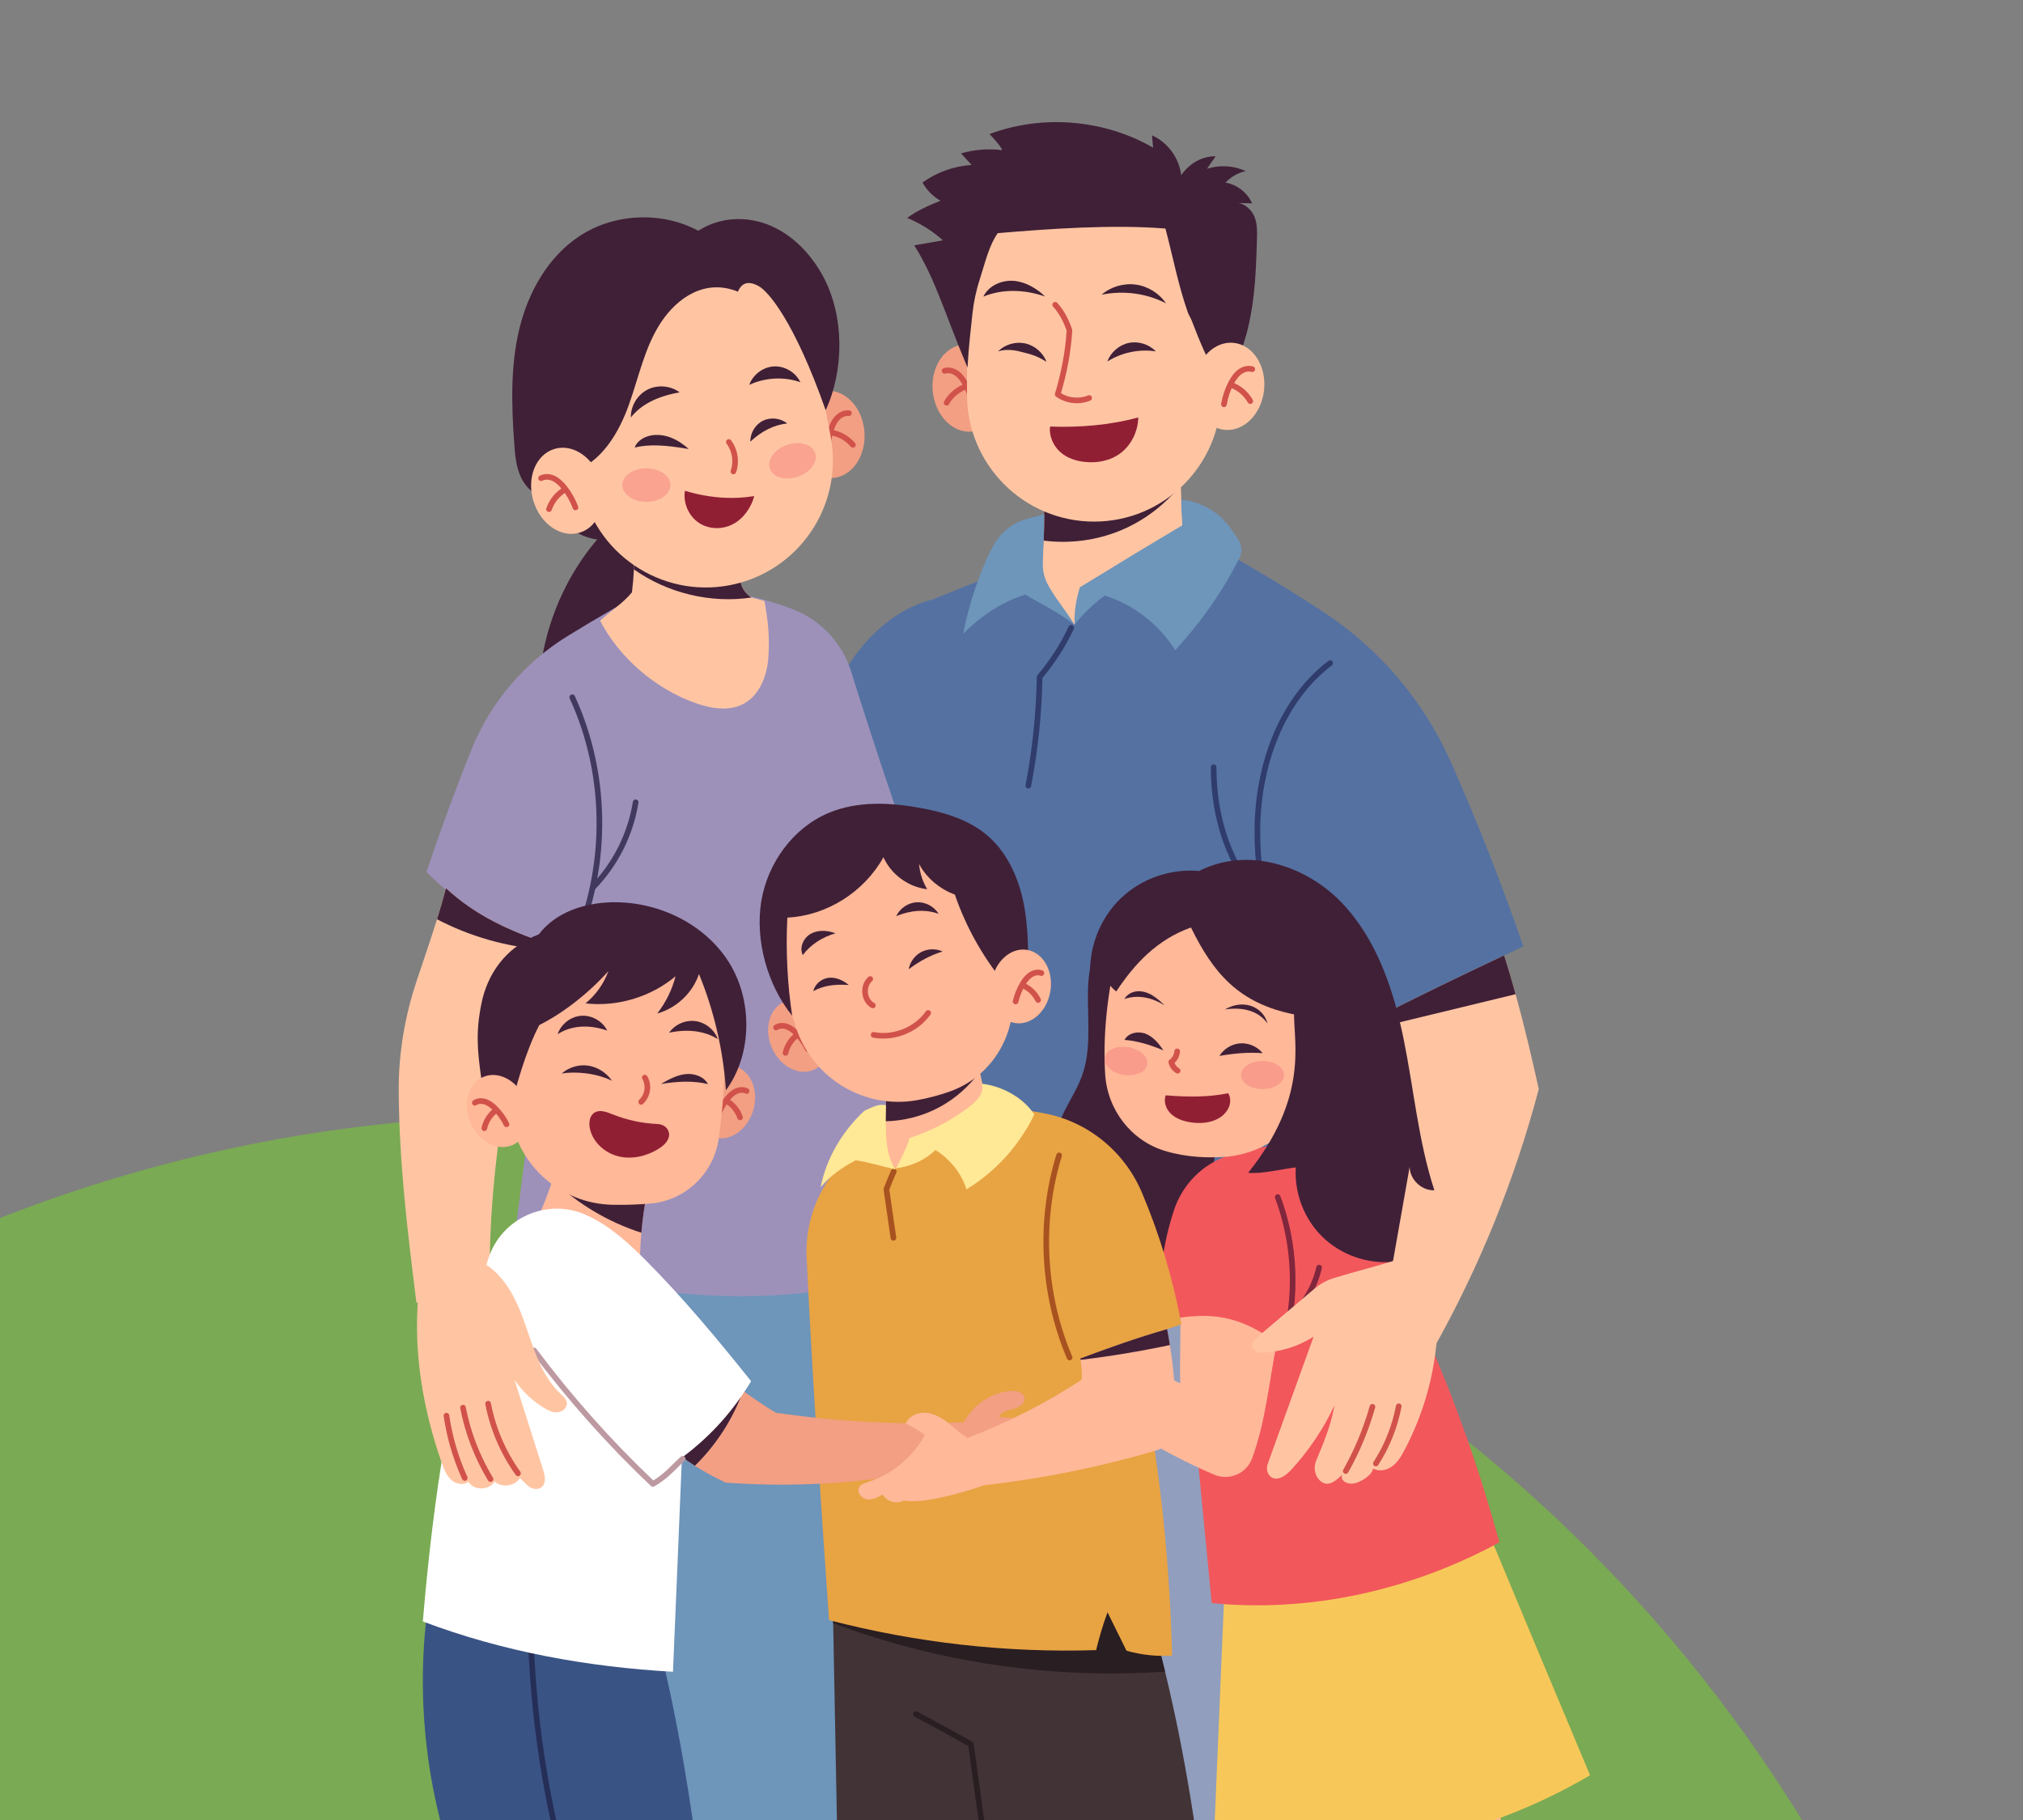 <svg width="359" height="323" viewBox="0 0 359 323" fill="none" xmlns="http://www.w3.org/2000/svg">
<rect x="0" y="0" width="359" height="323" fill="#808080" stroke="none"/>
<circle cx="96.061" cy="460.62" r="262.675" fill="#75D527" fill-opacity="0.5"/>
<mask id="mask0_1429_19648" style="mask-type:luminance" maskUnits="userSpaceOnUse" x="3" y="0" width="332" height="332">
<path d="M334.736 0.25H3.153V331.833H334.736V0.25Z" fill="white"/>
</mask>
<g mask="url(#mask0_1429_19648)">
<path d="M240.408 218.292C246.469 256.995 252.53 295.69 258.592 334.393C227.138 334.121 195.684 333.849 164.23 333.577C155.721 294.298 150.416 254.322 148.387 214.181C178.68 210.513 209.597 212.105 240.408 218.292Z" fill="#919EBD"/>
<path d="M241.555 182.349L245.116 224.241C212.196 228.678 178.959 230.336 151.404 226.907C152.399 207.311 153.208 188.424 154.01 169.543C154.149 161.373 154.315 153.322 154.488 145.344C150.668 143.275 146.709 141.465 142.644 139.926C144.355 132.91 146.112 125.788 149.686 119.514C153.188 113.366 158.725 108.041 165.576 106.357C165.602 106.344 165.629 106.337 165.655 106.324C178.275 101.091 191.406 96.555 204.537 91.276C214.955 96.363 224.657 101.953 234.585 108.413C244.698 114.998 252.676 124.362 257.55 135.403C262.212 145.954 266.477 156.764 270.33 167.932C259.036 173.284 252.384 176.639 241.555 182.349Z" fill="#5471A1"/>
<path d="M210.16 94.393C204.523 97.822 197.64 101.926 192.082 105.362C191.307 107.331 191.001 109.102 190.69 110.866C188.422 108.22 186.366 105.395 184.549 102.43C184.867 100.269 185.079 98.1 185.199 95.931C185.418 91.946 185.298 87.96 184.847 84.008C192.454 84.777 199.768 83.908 206.825 82.085C207.726 81.852 208.635 81.607 209.53 81.342C209.53 81.547 209.524 81.753 209.53 81.959C209.517 83.378 209.524 84.751 209.55 86.044C209.617 89.684 209.822 92.689 210.16 94.393Z" fill="#FFC5A3"/>
<path d="M209.55 86.044C206.732 89.585 203.005 92.417 198.813 94.147C194.529 95.912 189.788 96.515 185.199 95.931C185.417 91.946 185.298 87.96 184.847 84.008C192.454 84.777 199.768 83.908 206.824 82.085C207.72 82.038 208.622 81.998 209.53 81.959C209.517 83.378 209.524 84.75 209.55 86.044Z" fill="#402037"/>
<path d="M190.69 110.866C190.637 108.671 190.869 106.695 191.638 104.214C197.666 100.52 203.701 96.827 209.802 93.232C209.782 91.694 209.597 90.653 209.623 88.663C209.683 88.67 209.749 88.676 209.809 88.683C213.337 89.088 216.507 90.997 218.523 93.922C218.947 94.539 219.365 95.162 219.776 95.799C220.386 96.74 220.479 97.934 219.982 98.942C217.004 104.917 213.111 110.448 208.542 115.375C205.631 110.7 200.936 107.172 196.028 105.687C193.866 107.318 192.043 109.082 190.69 110.866Z" fill="#6E95BA"/>
<path d="M170.908 112.465C171.982 107.239 173.64 101.867 176.133 97.073C177.427 94.586 179.681 92.729 182.387 92.026C183.395 91.761 184.39 91.535 185.292 91.283C185.292 93.843 185.166 97.013 185.06 99.778C185.007 101.111 185.279 102.444 185.895 103.625C187.301 106.291 189.078 108.167 190.677 110.873C187.931 108.665 184.914 107.299 181.956 105.508C178.043 106.742 174.442 108.976 170.908 112.465Z" fill="#6E95BA"/>
<path d="M236.037 117.67C227.171 124.447 223.198 136.139 223.132 147.3C223.059 158.461 226.368 169.331 229.638 179.994" stroke="#303C6B" stroke-miterlimit="10" stroke-linecap="round" stroke-linejoin="round"/>
<path d="M215.367 136.139C215.387 145.278 218.112 153.74 224.386 160.398" stroke="#303C6B" stroke-miterlimit="10" stroke-linecap="round" stroke-linejoin="round"/>
<path d="M190.093 111.383C188.654 114.533 186.724 117.465 184.49 120.13C184.377 126.603 183.707 133.062 182.487 139.415" stroke="#303C6B" stroke-miterlimit="10" stroke-linecap="round" stroke-linejoin="round"/>
<path d="M273.069 193.258C268.818 209.353 262.511 224.898 254.341 239.401C250.322 234.394 246.303 229.381 243.146 224.619C245.925 217.994 249.367 207.775 251.177 200.533C249.301 193.172 249.069 188.894 246.316 181.904C246.064 181.274 245.793 180.611 245.494 179.928C253.943 175.744 257.789 173.834 266.921 169.53C267.65 171.811 268.327 174.112 268.957 176.42C270.502 181.997 271.822 187.634 273.069 193.258Z" fill="#FFC5A3"/>
<path d="M268.957 176.42C261.41 178.25 253.863 180.074 246.316 181.904C246.064 181.274 245.793 180.611 245.494 179.928C253.943 175.744 257.789 173.834 266.921 169.53C267.651 171.811 268.327 174.112 268.957 176.42Z" fill="#402037"/>
<path d="M170.91 61.154C174.333 60.789 177.477 63.948 177.93 68.21C178.384 72.47 175.976 76.221 172.553 76.585C169.13 76.95 165.987 73.791 165.533 69.53C165.079 65.269 167.487 61.519 170.91 61.154Z" fill="#F29F83"/>
<path d="M167.625 65.803C168.394 65.578 169.23 65.823 169.867 66.301C170.503 66.778 170.967 67.475 171.352 68.191C171.989 69.384 172.433 70.691 172.658 72.037" stroke="#D1524B" stroke-miterlimit="10" stroke-linecap="round"/>
<path d="M167.977 71.467C168.746 70.108 170.006 69.06 171.432 68.582" stroke="#D1524B" stroke-miterlimit="10" stroke-linecap="round"/>
<path d="M171.604 70.008V54.756C171.604 42.301 181.697 32.208 194.152 32.208C206.606 32.208 216.699 42.301 216.699 54.756V70.008C216.699 82.463 206.606 92.556 194.152 92.556C181.697 92.556 171.604 82.456 171.604 70.008Z" fill="#FFC5A3"/>
<path d="M166.896 35.616C165.569 34.86 164.455 33.733 163.706 32.4C166.232 30.563 169.296 29.462 172.42 29.277L170.55 27.221C172.911 26.531 175.417 26.332 177.858 26.644C177.48 25.795 176.538 24.794 175.603 23.786C185 20.271 195.942 21.179 204.63 26.206L204.431 24.018C207.229 25.258 209.279 28.056 209.61 31.1C211.135 28.885 213.423 27.705 215.725 27.738L214.193 29.946C216.428 29.23 218.928 29.376 221.063 30.358C219.697 30.656 218.43 31.379 217.482 32.407C219.531 32.752 221.361 34.177 222.197 36.081C221.375 36.061 220.552 36.041 219.737 36.021C220.725 36.094 222.011 37.095 222.562 38.322C223.112 39.549 223.092 40.942 223.059 42.281C222.893 48.893 222.602 55.624 220.393 61.851C218.722 63.688 217.376 65.174 216.036 66.659C214.252 63.947 212.866 60.478 211.507 56.957C211.301 56.42 210.97 55.943 210.777 55.399C209 50.259 208.264 46.035 206.818 40.557C197.468 39.794 186.055 40.61 177.055 41.373C175.49 43.608 174.84 46.552 173.832 49.689C173.189 51.678 172.771 53.727 172.552 55.81C172.221 58.986 171.909 61.38 171.697 65.234C167.546 55.372 166.014 49.536 162.24 43.535L167.327 42.646C165.457 40.975 163.301 39.622 160.987 38.667C162.585 37.5 164.402 36.618 166.896 35.616Z" fill="#402037"/>
<path d="M224.32 69.216C224.774 64.954 222.367 61.204 218.943 60.84C215.52 60.475 212.377 63.634 211.923 67.895C211.469 72.156 213.876 75.906 217.3 76.271C220.723 76.636 223.867 73.477 224.32 69.216Z" fill="#FFC5A3"/>
<path d="M222.23 65.512C221.461 65.286 220.625 65.532 219.989 66.009C219.352 66.487 218.888 67.183 218.503 67.899C217.867 69.093 217.422 70.399 217.197 71.746" stroke="#D1524B" stroke-miterlimit="10" stroke-linecap="round"/>
<path d="M221.872 71.175C221.103 69.816 219.843 68.768 218.417 68.29" stroke="#D1524B" stroke-miterlimit="10" stroke-linecap="round"/>
<path d="M195.485 52.295C197.13 50.882 199.391 50.212 201.54 50.498C203.688 50.783 205.691 52.023 206.911 53.82C203.496 52.076 199.504 51.492 195.485 52.295Z" fill="#3E1F35"/>
<path d="M185.484 52.626C183.932 51.154 181.983 49.994 179.854 49.834C177.725 49.675 175.431 50.703 174.509 52.633C177.858 51.24 181.81 51.34 185.484 52.626Z" fill="#3E1F35"/>
<path d="M187.255 54.079C188.316 55.26 189.118 56.665 189.788 58.602C189.556 62.442 188.82 66.255 187.699 69.975C189.284 71.123 191.473 71.374 193.283 70.625" stroke="#D1524B" stroke-miterlimit="10" stroke-linecap="round" stroke-linejoin="round"/>
<path d="M201.997 74.074C196.864 75.466 191.526 75.877 186.34 75.692C186.134 77.416 186.956 79.167 188.183 80.241C189.41 81.322 190.982 81.813 192.54 81.972C194.729 82.198 197.023 81.78 198.847 80.414C200.671 79.047 201.944 76.66 201.997 74.074Z" fill="#911F34"/>
<path d="M196.513 64.146C197.11 62.502 198.602 61.209 200.313 60.85C202.03 60.492 203.907 61.083 205.114 62.356C202.136 61.885 198.98 62.581 196.513 64.146Z" fill="#402037"/>
<path d="M185.717 64.212C185.1 62.581 183.628 61.307 181.923 60.936C180.219 60.565 178.349 61.115 177.115 62.349C178.415 61.951 179.821 62.057 181.134 62.415C182.447 62.773 183.694 62.919 185.717 64.212Z" fill="#402037"/>
<path d="M196.499 164.762C193.535 168.144 193.018 172.998 193.057 177.494C193.097 181.991 193.542 186.64 192.023 190.871C190.968 193.802 189.032 196.355 187.978 199.286C186.923 202.217 187.029 205.964 189.463 207.907C189.165 206.608 189.549 205.168 190.458 204.18C190.246 210.175 193.17 216.197 198.025 219.725C202.872 223.253 209.504 224.188 215.141 222.139C214.438 214.665 214.915 207.078 216.553 199.75C217.057 197.502 217.661 195.108 216.852 192.953C216.401 191.753 215.545 190.751 214.703 189.776C209.497 183.748 204.298 177.713 196.499 164.762Z" fill="#402037"/>
<path d="M226.421 322.734C228.146 330.122 229.863 337.509 231.587 344.897C243.936 343.232 256.284 341.561 268.625 339.897C267.485 331.421 266.344 322.953 265.197 314.478C251.668 316.573 238.219 319.266 226.421 322.734Z" fill="#FFB898"/>
<path d="M249.221 316.315C252.106 325.666 253.698 335.421 253.93 345.202" stroke="#D1524B" stroke-miterlimit="10" stroke-linecap="round" stroke-linejoin="round"/>
<path d="M262.982 269.13C269.182 284.012 275.389 298.893 282.174 315.021C262.226 326.733 238.246 331.428 215.353 328.119C216.023 312.223 216.693 296.327 217.362 280.424C233.046 280.192 248.684 277.592 262.982 269.13Z" fill="#F7C859"/>
<path d="M215.028 284.463L210.161 234.062C208.436 233.419 207.23 233.167 206.023 232.915C205.538 226.529 206.454 220.474 208.324 214.771C209.836 210.162 213.443 206.501 218.066 205.029C222.389 203.65 227.509 202.788 233.358 202.628C248.75 223.512 259.076 248.281 266.092 273.687C250.548 282.122 232.655 286.214 215.028 284.463Z" fill="#F2575C"/>
<path d="M200.73 253.858C205.399 256.876 210.326 259.489 215.446 261.67C218.105 262.804 221.189 261.511 222.191 258.799C224.638 252.18 225.188 245.171 226.601 238.234C220.725 234.102 216.348 232.856 209.438 233.804C209.557 237.604 209.318 241.696 209.438 245.476L201.089 241.291C200.989 245.018 200.896 248.745 200.73 253.858Z" fill="#FFB898"/>
<path d="M226.747 212.43C229.897 220.845 230.255 230.275 227.748 238.903" stroke="#80263D" stroke-miterlimit="10" stroke-linecap="round" stroke-linejoin="round"/>
<path d="M228.802 233.81C231.435 231.509 233.318 228.352 234.081 224.937" stroke="#80263D" stroke-miterlimit="10" stroke-linecap="round" stroke-linejoin="round"/>
<path d="M198.243 168.999C196.559 176.108 195.683 183.416 196.121 190.612C196.506 196.912 200.724 202.429 206.772 204.24C208.682 204.81 210.671 205.155 212.647 205.288C214.086 205.387 215.519 205.387 216.958 205.314C225.287 204.87 232.197 198.835 233.961 190.685C235.699 182.654 236.481 174.411 236.276 166.194C229.306 161.32 220.718 158.793 212.216 159.111C209.172 159.224 206.055 159.728 203.436 161.28C200.803 162.832 199.039 165.657 198.243 168.999Z" fill="#FFB898"/>
<path d="M216.394 187.369C217.183 186.095 218.609 185.233 220.108 185.14C221.607 185.048 223.132 185.717 224.067 186.885C221.693 186.705 219.285 186.871 216.394 187.369Z" fill="#402037"/>
<path d="M206.46 186.381C205.651 185.187 204.689 184 203.356 183.456C202.017 182.912 200.226 183.251 199.556 184.531C201.804 184.703 204.013 185.366 206.46 186.381Z" fill="#402037"/>
<path d="M217.396 179.126C218.709 178.317 220.36 178.012 221.839 178.443C223.318 178.874 224.584 180.101 224.916 181.606C223.536 179.616 220.91 178.582 217.396 179.126Z" fill="#402037"/>
<path d="M206.705 178.423C206.022 177.78 205.332 177.136 204.53 176.646C203.727 176.161 202.799 175.837 201.864 175.896C200.929 175.956 199.994 176.447 199.536 177.269C201.691 176.526 204.185 176.845 206.705 178.423Z" fill="#402037"/>
<path d="M208.9 186.566C208.847 187.303 208.449 188.012 207.853 188.45C207.998 189.086 208.416 189.663 208.98 189.995" stroke="#D1524B" stroke-miterlimit="10" stroke-linecap="round" stroke-linejoin="round"/>
<path d="M217.965 193.987C214.292 194.757 210.425 194.65 206.864 194.365C206.44 195.506 206.93 196.839 207.832 197.681C208.734 198.523 209.968 198.941 211.195 199.14C212.945 199.425 214.842 199.299 216.354 198.391C217.859 197.476 218.881 195.672 217.965 193.987Z" fill="#911F34"/>
<g opacity="0.561">
<path d="M224.047 193.251C226.153 193.251 227.86 192.138 227.86 190.764C227.86 189.391 226.153 188.277 224.047 188.277C221.941 188.277 220.234 189.391 220.234 190.764C220.234 192.138 221.941 193.251 224.047 193.251Z" fill="#F58682"/>
<path d="M196.051 187.704C196.258 186.346 198.114 185.504 200.196 185.822C202.278 186.14 203.797 187.5 203.589 188.857C203.381 190.215 201.525 191.057 199.443 190.739C197.362 190.421 195.843 189.062 196.051 187.704Z" fill="#F58682"/>
</g>
<path d="M211.348 164.582C215.293 172.613 219.757 178.018 229.638 180.001C229.638 185.346 232.125 194.823 221.501 208.106C223.802 208.371 227.522 207.423 229.956 207.157C229.658 211.7 231.442 216.329 234.704 219.506C237.967 222.676 242.649 224.327 247.179 223.909C248.173 218.272 249.168 212.642 250.163 207.005C250.143 209.273 252.278 211.315 254.54 211.209C251.721 202.575 250.919 193.43 249.115 184.524C247.311 175.617 244.3 166.585 237.98 160.059C231.66 153.534 221.348 150.191 212.787 154.562C207.753 154.091 202.554 155.901 198.907 159.396C195.259 162.891 193.223 168.011 193.482 173.057C194.417 172.209 195.359 171.36 196.294 170.511C196.36 173.17 196.002 174.284 198.091 175.936C201.334 171.022 205.313 166.744 211.348 164.582Z" fill="#402037"/>
<path d="M248.332 223.418C244.526 224.639 240.64 225.587 236.78 226.767C235.494 227.159 234.293 227.809 233.265 228.677L223.192 237.212C222.588 237.723 221.912 238.393 222.356 239.262C222.621 239.772 223.192 240.064 223.762 240.051C227.058 239.958 230.321 238.956 233.106 237.199L224.976 259.747C224.704 260.496 224.823 261.365 225.387 261.929C226.461 263.009 228.086 261.942 229.061 260.894C232.217 257.479 234.85 253.573 236.826 249.362C236.11 253.195 234.91 255.953 233.557 259.223C233.02 260.529 233.358 262.101 234.499 262.937C235.288 263.513 236.322 263.553 238.179 261.696C237.768 262.771 239.134 263.46 240.321 263.222C241.508 262.983 243.491 261.783 243.677 260.582C244.725 261.199 246.117 260.901 247.086 260.171C248.054 259.442 248.691 258.361 249.254 257.286C252.643 250.88 254.639 243.751 255.057 236.516C253.167 232.331 251.27 228.167 248.332 223.418Z" fill="#FFC5A3"/>
<path d="M238.816 261.04C240.839 257.439 242.43 253.606 243.558 249.633" stroke="#D1524B" stroke-miterlimit="10" stroke-linecap="round"/>
<path d="M244.161 259.7C246.151 256.617 247.537 253.142 248.22 249.541" stroke="#D1524B" stroke-miterlimit="10" stroke-linecap="round"/>
<path d="M169.11 341.614C166.053 300.783 163.003 259.952 159.329 219.943C137.312 219.632 115.294 219.326 92.382 218.624C87.236 255.025 87.879 292.235 94.272 328.437C94.736 331.063 95.32 333.862 97.223 335.725C99.412 337.874 102.747 338.226 105.811 338.458C125.076 339.917 144.334 341.362 169.11 341.614Z" fill="#6E95BA"/>
<path d="M95.592 125.071C95.326 114.467 99.1 103.803 105.977 95.726C102.933 95.328 100.201 93.537 98.961 90.546C106.03 89.021 113.099 87.496 121.25 86.097C125.321 99.227 128.147 112.736 129.685 126.397C118.57 126.802 107.436 126.391 95.592 125.071Z" fill="#402037"/>
<path d="M162.26 225.229L157.81 189.212C157.419 186.049 157.399 182.859 157.744 179.689C158.493 172.872 159.316 165.438 160.158 157.838C160.761 152.42 160.171 146.929 158.407 141.77C155.708 133.871 153.327 126.431 151.026 119.116C149.395 113.93 145.429 109.818 140.316 107.961C132.663 105.189 124.838 103.836 116.966 103.584C111.515 106.423 106.077 109.573 100.712 112.875C93.052 117.604 87.064 124.613 83.688 132.963C80.889 139.893 78.27 147.082 75.67 154.721C80.445 159.496 88.038 165.246 95.904 167.374C95.904 189 93.556 200.964 90.903 222.981C113.093 230.846 140.064 232.809 162.26 225.229Z" fill="#9D91BA"/>
<path d="M101.554 123.731C108.086 137.909 107.966 154.993 101.235 169.078" stroke="#41395E" stroke-miterlimit="10" stroke-linecap="round" stroke-linejoin="round"/>
<path d="M112.801 142.359C111.906 148.023 109.213 153.388 105.201 157.486" stroke="#41395E" stroke-miterlimit="10" stroke-linecap="round" stroke-linejoin="round"/>
<path d="M136.357 116.562C136.151 119.858 134.831 123.386 131.907 124.911C129.307 126.278 126.124 125.727 123.365 124.739C116.309 122.212 109.949 116.781 106.494 110.136C108.417 108.379 110.639 106.979 112.144 105.109C112.317 103.683 112.436 102.337 112.496 101.037V101.031C112.609 98.816 112.555 96.747 112.37 94.718C112.343 94.379 112.31 94.048 112.27 93.71C113.239 94.127 114.207 94.512 115.175 94.877C119.817 96.608 124.519 97.775 129.221 98.942C129.857 99.101 130.547 99.287 130.965 99.804C131.608 100.606 131.303 101.774 131.356 102.801C131.423 104.128 132.238 105.335 133.359 106.024C134.135 106.25 134.619 106.336 135.654 106.641C136.403 110.673 136.555 113.273 136.357 116.562Z" fill="#FFC5A3"/>
<path d="M133.359 106.025C126.13 107.112 118.457 105.262 112.496 101.038V101.031C112.608 98.816 112.555 96.747 112.37 94.718C113.305 94.791 114.24 94.844 115.175 94.877C119.817 96.608 124.519 97.775 129.221 98.942C129.857 99.101 130.547 99.287 130.965 99.804C131.608 100.607 131.303 101.774 131.356 102.802C131.422 104.128 132.238 105.335 133.359 106.025Z" fill="#402037"/>
<path d="M96.659 167.288C96.54 167.686 96.414 168.09 96.295 168.495C94.299 175.166 92.442 182.329 90.519 188.576C88.43 201.859 86.938 212.304 86.884 225.792C82.64 227.371 78.389 228.942 73.906 231.21C72.242 217.914 70.856 206.395 70.756 193.768C70.703 187.097 71.804 180.472 73.913 174.138C75.133 170.484 76.406 166.81 77.554 163.123C78.124 161.293 78.668 159.449 79.145 157.612C84.265 162.387 90.267 165.113 96.659 167.288Z" fill="#FFC5A3"/>
<path d="M96.659 167.288C96.54 167.686 96.414 168.09 96.295 168.495C89.769 167.991 83.35 166.154 77.554 163.123C78.124 161.293 78.668 159.449 79.145 157.612C84.265 162.387 90.267 165.113 96.659 167.288Z" fill="#402037"/>
<path d="M146.557 69.346C149.988 69.066 153.052 72.301 153.401 76.572C153.75 80.843 151.251 84.533 147.819 84.812C144.388 85.093 141.324 81.857 140.975 77.587C140.626 73.316 143.126 69.626 146.557 69.346Z" fill="#F29F83"/>
<path d="M150.648 73.311C149.852 73.231 149.076 73.629 148.539 74.219C148.002 74.81 147.677 75.579 147.432 76.355C147.027 77.641 146.835 79.007 146.861 80.38" stroke="#D1524B" stroke-miterlimit="10" stroke-linecap="round"/>
<path d="M151.357 78.94C150.349 77.753 148.917 76.951 147.425 76.752" stroke="#D1524B" stroke-miterlimit="10" stroke-linecap="round"/>
<path d="M103.105 85.904L100.26 70.916C97.939 58.681 105.97 46.883 118.206 44.556C130.441 42.235 142.239 50.266 144.566 62.501L147.411 77.489C149.732 89.724 141.702 101.522 129.466 103.849C117.231 106.17 105.426 98.139 103.105 85.904Z" fill="#FFC5A3"/>
<path d="M101.845 83.669C106.799 81.879 109.797 76.839 111.581 71.885C113.365 66.931 114.392 61.606 117.297 57.209C120.202 52.819 125.156 49.397 130.938 51.751C131.429 50.67 132.358 49.503 134.652 50.783C136.297 51.698 140.906 56.851 146.523 72.793C149.832 65.631 149.832 56.115 146.125 49.151C144.063 45.285 140.912 41.897 136.907 40.119C132.901 38.342 128.014 38.335 123.922 40.948C117.423 37.46 109.021 37.831 102.853 41.883C97.203 45.597 93.682 51.943 92.123 58.522C90.565 65.101 90.777 71.964 91.255 78.709C91.4 80.765 91.579 82.867 92.462 84.724C93.344 86.581 95.081 88.179 97.13 88.298C98.311 87.012 98.907 84.73 101.845 83.669Z" fill="#402037"/>
<path d="M98.378 79.666C101.674 78.669 105.352 81.186 106.592 85.287C107.833 89.389 106.168 93.522 102.873 94.519C99.577 95.516 95.899 92.999 94.659 88.898C93.417 84.796 95.082 80.662 98.378 79.666Z" fill="#FFC5A3"/>
<path d="M96.016 84.856C96.726 84.492 97.594 84.571 98.311 84.929C99.027 85.281 99.611 85.877 100.121 86.507C100.97 87.562 101.646 88.762 102.124 90.042" stroke="#D1524B" stroke-miterlimit="10" stroke-linecap="round"/>
<path d="M97.422 90.354C97.926 88.875 98.967 87.609 100.28 86.873" stroke="#D1524B" stroke-miterlimit="10" stroke-linecap="round"/>
<path d="M133.85 88.033C129.904 88.656 125.825 88.378 121.548 87.085C121.183 89.26 122.238 91.581 124.008 92.768C125.779 93.955 128.153 94.008 130.036 93.026C131.92 92.052 133.286 90.109 133.85 88.033Z" fill="#911F34"/>
<path d="M129.34 78.43C130.447 79.929 130.759 81.925 130.149 83.656" stroke="#D1524B" stroke-miterlimit="10" stroke-linecap="round"/>
<path d="M120.613 69.624C118.995 68.417 116.68 68.224 114.89 69.146C113.093 70.068 111.906 72.064 111.952 74.08C113.782 71.746 116.714 70.307 120.613 69.624Z" fill="#3E1F35"/>
<path d="M132.968 68.29C133.611 66.473 135.415 65.121 137.345 65.021C139.274 64.922 141.204 66.076 142.033 67.82C139.129 66.805 135.826 66.971 132.968 68.29Z" fill="#3E1F35"/>
<g opacity="0.549">
<path d="M114.711 89.061C117.062 89.061 118.968 87.725 118.968 86.076C118.968 84.428 117.062 83.092 114.711 83.092C112.359 83.092 110.453 84.428 110.453 86.076C110.453 87.725 112.359 89.061 114.711 89.061Z" fill="#F58682"/>
<path d="M139.661 78.95C141.883 78.182 144.122 78.822 144.66 80.38C145.199 81.937 143.834 83.823 141.611 84.591C139.389 85.359 137.151 84.719 136.613 83.161C136.074 81.603 137.439 79.718 139.661 78.95Z" fill="#F58682"/>
</g>
<path d="M133.16 78.364C133.12 76.839 134.035 75.327 135.401 74.657C136.774 73.987 138.525 74.186 139.705 75.147C137.417 75.373 135.216 76.447 133.16 78.364Z" fill="#402037"/>
<path d="M122.231 79.677C121.336 78.888 120.328 78.165 119.161 77.694C117.993 77.223 116.634 77.025 115.381 77.296C114.127 77.568 113 78.358 112.628 79.412C115.202 78.795 118.033 78.961 122.231 79.677Z" fill="#402037"/>
<path d="M214.265 341.482C190.252 339.599 169.422 339.194 148.784 336.966C148.479 320.659 148.161 304.352 147.856 288.044C147.796 285.027 147.743 282.01 147.684 278.992C167.121 277.805 186.121 279.814 203.854 285.67C204.908 289.351 205.87 292.998 206.752 296.619C210.446 311.872 212.661 326.647 214.265 341.482Z" fill="#423336"/>
<path d="M206.752 296.619C186.81 297.998 166.584 295.047 147.856 288.044C147.796 285.027 147.743 282.01 147.684 278.992C167.121 277.805 186.121 279.814 203.854 285.67C204.908 289.351 205.87 292.998 206.752 296.619Z" fill="#291E22"/>
<path d="M162.539 304.179C165.894 305.983 169.25 307.78 172.294 309.518C173.567 318.769 174.847 328.02 176.12 337.265" stroke="#291E22" stroke-miterlimit="10" stroke-linecap="round" stroke-linejoin="round"/>
<path d="M207.999 293.78C205.28 293.966 202.527 293.668 199.908 292.912L196.539 286.101C195.524 288.853 195.02 290.836 194.516 292.812C178.574 293.316 162.558 291.512 147.12 287.487C145.615 265.868 144.156 244.5 143.148 223.173C142.756 214.89 146.894 207.038 153.964 202.701C155.648 201.667 157.346 200.692 159.024 199.777C164.256 196.905 170.238 195.672 176.18 196.255C179.151 196.547 182.168 196.965 185.245 197.542C193.024 198.994 199.53 204.306 202.627 211.587C205.777 219.008 208.131 226.84 209.663 234.991C206.944 235.912 204.225 236.828 201.387 237.982C205.359 256.152 207.521 274.714 207.999 293.78Z" fill="#E8A343"/>
<path d="M187.945 205.022C184.357 216.707 185.027 229.645 189.808 240.893" stroke="#A85220" stroke-miterlimit="10" stroke-linecap="round" stroke-linejoin="round"/>
<path d="M158.606 207.874C158.195 208.802 157.79 209.73 157.299 211.03C157.717 213.902 158.128 216.773 158.546 219.651" stroke="#A85220" stroke-miterlimit="10" stroke-linecap="round" stroke-linejoin="round"/>
<path d="M175.351 197.217C170.404 201.348 164.86 204.763 158.937 207.303C157.777 205.931 156.119 204.233 156.742 200.778C156.848 200.181 156.941 199.577 157.008 198.974C157.352 196.129 157.28 193.238 156.809 190.412C156.756 190.107 156.696 189.796 156.636 189.491C162.565 189.106 167.897 187.667 173.083 185.81C173.149 186.261 173.229 186.725 173.315 187.196C173.481 188.138 173.673 189.119 173.879 190.141C174.316 192.309 174.84 194.663 175.351 197.217Z" fill="#FFB898"/>
<path d="M173.878 190.14C172.028 192.72 169.601 194.889 166.816 196.407C163.825 198.039 160.423 198.921 157.008 198.974C157.352 196.129 157.279 193.237 156.809 190.412C162.227 189.683 167.665 188.681 173.315 187.196C173.481 188.137 173.673 189.119 173.878 190.14Z" fill="#402037"/>
<path d="M159.024 207.33C159.979 205.446 160.927 203.563 161.425 201.925C165.297 200.685 168.958 198.761 172.168 196.268C173.421 195.3 174.721 193.894 174.224 192.302C178.097 192.753 181.731 194.962 183.548 197.76C180.942 203.185 176.764 207.847 171.511 211.057C170.636 208.185 168.567 205.692 166.02 204.073C164.283 205.711 162.101 206.872 159.024 207.33Z" fill="#FFE896"/>
<path d="M158.944 207.516C156.869 204.591 157.213 199.949 157.213 196.122C156.02 195.811 154.839 196.434 153.42 197.084C149.428 200.758 146.583 205.665 145.641 210.666C147.266 208.703 149.408 207.164 151.868 205.891C154.282 206.269 156.643 206.998 158.944 207.516Z" fill="#FFE896"/>
<path d="M139.242 177.729C141.93 176.591 145.258 178.38 146.675 181.725C148.092 185.071 147.061 188.706 144.374 189.845C141.686 190.983 138.358 189.194 136.941 185.848C135.524 182.503 136.554 178.867 139.242 177.729Z" fill="#F29F83"/>
<path d="M137.716 182.329C138.28 181.957 139.022 181.951 139.659 182.183C140.296 182.415 140.846 182.859 141.33 183.35C142.139 184.159 142.822 185.114 143.339 186.149" stroke="#D1524B" stroke-miterlimit="10" stroke-linecap="round"/>
<path d="M139.4 186.839C139.692 185.545 140.455 184.385 141.496 183.642" stroke="#D1524B" stroke-miterlimit="10" stroke-linecap="round"/>
<path d="M136.828 162.334C137.65 169.092 139.069 175.77 141.284 182.421C144.282 191.407 153.447 196.905 162.771 195.22C164.74 194.862 166.69 194.345 168.587 193.675C176.313 190.93 180.875 182.925 179.502 174.841C178.176 167.022 176.286 159.244 173.733 151.478C167.612 147.784 160.005 146.637 153.062 148.354C146.132 150.079 139.945 154.648 136.828 162.334Z" fill="#FFB898"/>
<path d="M182.434 173.442C182.48 168.893 182.52 164.297 181.565 159.848C180.61 155.398 178.561 151.041 175.066 148.129C171.796 145.404 167.552 144.15 163.367 143.375C157.963 142.38 152.213 142.115 147.133 144.217C140.78 146.843 136.231 153.11 135.103 159.894C133.976 166.678 136.098 174.696 140.581 180.24C139.752 174.908 139.414 168.608 139.726 162.825C146.682 162.487 153.334 158.309 156.776 152.115C158.148 155.179 161.212 157.414 164.541 157.792C163.726 156.432 163.228 154.887 163.096 153.309C164.462 155.908 166.988 157.871 169.442 158.733C171.551 164.874 174.854 170.604 179.104 175.505C179.92 174.802 180.736 174.092 182.434 173.442Z" fill="#402037"/>
<path d="M175.968 174.181C176.561 170.596 179.377 168.077 182.257 168.554C185.137 169.03 186.99 172.323 186.397 175.907C185.803 179.492 182.987 182.011 180.107 181.534C177.227 181.058 175.374 177.765 175.968 174.181Z" fill="#FFB898"/>
<path d="M184.808 172.673C184.171 172.441 183.448 172.607 182.885 172.985C182.321 173.363 181.89 173.92 181.532 174.51C180.935 175.485 180.497 176.573 180.232 177.707" stroke="#D1524B" stroke-miterlimit="10" stroke-linecap="round"/>
<path d="M184.224 177.448C183.641 176.261 182.626 175.312 181.439 174.835" stroke="#D1524B" stroke-miterlimit="10" stroke-linecap="round"/>
<path d="M161.258 171.99C161.484 170.703 162.339 169.543 163.493 168.933C164.654 168.329 166.093 168.296 167.28 168.84C165.151 169.483 163.155 170.564 161.258 171.99Z" fill="#402037"/>
<path d="M150.621 174.788C149.62 173.953 148.38 173.389 147.126 173.502C145.873 173.614 144.646 174.536 144.321 175.876C146.012 174.961 147.949 174.589 150.621 174.788Z" fill="#402037"/>
<path d="M159.05 162.56C159.7 161.167 161.153 160.186 162.684 160.106C164.216 160.026 165.768 160.842 166.564 162.155C164.316 161.353 161.776 161.446 159.05 162.56Z" fill="#402037"/>
<path d="M148.28 165.61C146.868 165.093 145.23 164.96 143.917 165.676C142.597 166.392 141.795 168.137 142.458 169.476C143.857 167.593 145.986 166.26 148.28 165.61Z" fill="#402037"/>
<path d="M154.428 173.721C153.042 174.954 153.261 177.527 154.892 178.416" stroke="#D1524B" stroke-miterlimit="10" stroke-linecap="round"/>
<path d="M155.025 183.635C158.639 184.331 162.592 182.746 164.714 179.742" stroke="#D1524B" stroke-miterlimit="10" stroke-linecap="round"/>
<path d="M124.446 334.24C122.609 319.352 120.162 304.537 116.893 291.705C103.915 287.354 90.2 285.126 76.062 284.052C73.515 301.586 75.743 319.757 82.461 336.203C96.341 337.443 110.354 337.145 124.446 334.24Z" fill="#3A5385"/>
<path d="M94.226 291.459C94.802 306.958 97.389 322.383 101.885 337.231" stroke="#252E57" stroke-miterlimit="10"/>
<path d="M113.816 218.75C113.577 221.396 113.504 224.062 113.59 226.715C107.283 224.168 100.97 221.628 94.769 217.417C96.103 214.943 97.064 212.264 98.072 209.393C98.271 208.829 98.47 208.259 98.669 207.675C98.762 207.416 98.855 207.158 98.948 206.893C101.627 207.635 104.313 208.371 107.078 209.147C109.591 209.85 112.164 210.586 114.87 211.369C114.379 213.809 114.021 216.276 113.816 218.75Z" fill="#FFB898"/>
<path d="M114.87 211.369C114.38 213.81 114.021 216.277 113.816 218.75C107.953 216.867 102.529 213.637 98.072 209.393C98.271 208.829 98.47 208.259 98.669 207.675C101.362 208.564 104.193 208.982 107.078 209.148C109.591 209.85 112.165 210.587 114.87 211.369Z" fill="#402037"/>
<path d="M171.04 256.73C171.06 257.665 171.12 258.606 171.213 259.535C156.391 263.089 142.537 264.078 128.816 263.096C126.807 262.174 124.997 261.179 123.312 260.099C121.714 259.071 120.235 257.963 118.816 256.776C121.714 253.188 124.566 249.873 127.411 246.583C127.915 246.006 128.412 245.423 128.916 244.846C129.062 244.939 129.208 245.025 129.354 245.124C130.216 245.661 131.045 246.232 131.86 246.809C133.717 248.108 135.548 249.455 137.716 250.688C148.592 252.28 159.614 252.903 171.04 252.386C171.1 252.386 171.16 252.379 171.219 252.379C171.067 253.825 171.007 255.277 171.04 256.73Z" fill="#F29F83"/>
<path d="M169.999 255.516C170.656 250.947 174.787 247.127 179.396 246.822C180.378 246.756 181.624 247.047 181.81 248.016C182.002 249.024 180.855 249.747 179.867 249.999C178.879 250.251 177.685 250.469 177.267 251.404C179.675 251.736 182.128 251.716 184.536 251.351C184.357 254.501 182.274 257.466 179.37 258.699C176.465 259.926 172.884 259.369 169.999 255.516Z" fill="#F29F83"/>
<path d="M131.86 246.808C130.063 251.802 127.112 256.385 123.312 260.098C121.714 259.07 120.235 257.963 118.816 256.776C121.714 253.188 124.566 249.872 127.411 246.583C128.06 246.086 128.71 245.595 129.354 245.124L131.86 246.808Z" fill="#402037"/>
<path d="M119.426 296.652C104.273 295.804 89.226 293.091 75.04 287.726C76.805 266.465 80.014 244.223 86.653 223.359C88.967 216.091 97.157 212.45 104.094 215.627C104.134 215.647 104.173 215.667 104.22 215.686C108.292 217.563 111.654 220.673 114.811 223.857C121.217 230.323 127.086 237.326 133.293 245.091C130.276 250.078 126.462 254.588 121.011 258.66C120.481 271.479 119.957 284.298 119.426 296.652Z" fill="white"/>
<path d="M121.144 258.865C119.366 260.483 118.345 261.869 115.865 263.328C108.179 256.046 101.116 248.108 94.769 239.633" stroke="#BD99A1" stroke-miterlimit="10" stroke-linecap="round" stroke-linejoin="round"/>
<path d="M123.531 194.02C124.562 190.535 127.667 188.383 130.466 189.211C133.265 190.039 134.698 193.535 133.668 197.018C132.637 200.502 129.532 202.655 126.733 201.827C123.934 200.999 122.5 197.504 123.531 194.02Z" fill="#F29F83"/>
<path d="M132.497 193.602C131.894 193.297 131.158 193.37 130.554 193.675C129.951 193.98 129.453 194.484 129.022 195.028C128.313 195.923 127.742 196.945 127.338 198.039" stroke="#D1524B" stroke-miterlimit="10" stroke-linecap="round"/>
<path d="M131.33 198.278C130.899 197.031 130.01 195.957 128.89 195.34" stroke="#D1524B" stroke-miterlimit="10" stroke-linecap="round"/>
<path d="M127.51 171.393C128.963 181.493 128.963 191.792 127.57 201.932C126.715 208.166 121.681 213.047 115.408 213.571C113.206 213.756 110.991 213.829 108.789 213.789C99.187 213.637 91.169 206.236 90.466 196.66C89.902 188.934 90.824 180.764 92.893 173.078C103.166 169.695 114.347 169.125 127.51 171.393Z" fill="#FFB898"/>
<path d="M85.399 191.281C84.69 186.228 84.425 183.025 85.446 178.018C86.467 173.018 89.564 168.13 95.639 165.783C98.57 161.89 103.703 160.212 108.577 160.106C116.674 159.927 124.937 163.826 129.288 170.657C133.638 177.488 133.499 187.117 128.824 193.463C128.346 186.394 126.728 179.398 124.042 172.839C122.915 176.188 120.043 178.9 116.635 179.842C118.153 177.892 119.267 175.631 119.884 173.237C115.501 176.911 109.585 178.688 103.908 178.051C105.732 176.553 107.151 174.556 107.96 172.335C104.253 176.453 99.764 179.862 95.698 181.898C93.298 186.527 91.381 193.145 90.3 198.251C89.02 196.912 86.547 194 85.399 191.281Z" fill="#402037"/>
<path d="M85.787 191.093C88.474 189.955 91.802 191.744 93.219 195.09C94.636 198.435 93.605 202.07 90.918 203.209C88.23 204.347 84.902 202.558 83.485 199.213C82.068 195.867 83.099 192.232 85.787 191.093Z" fill="#FFB898"/>
<path d="M84.265 195.685C84.829 195.313 85.572 195.307 86.208 195.539C86.845 195.771 87.395 196.215 87.879 196.706C88.689 197.515 89.371 198.47 89.889 199.505" stroke="#D1524B" stroke-miterlimit="10" stroke-linecap="round"/>
<path d="M85.95 200.194C86.242 198.901 87.004 197.74 88.045 196.998" stroke="#D1524B" stroke-miterlimit="10" stroke-linecap="round"/>
<path d="M107.755 182.872C106.919 181.195 105.016 180.114 103.146 180.246C101.275 180.379 99.551 181.725 98.961 183.509C101.315 181.997 104.412 181.719 107.755 182.872Z" fill="#402037"/>
<path d="M118.743 183.244C119.771 181.778 121.641 180.956 123.412 181.195C125.183 181.427 126.774 182.713 127.384 184.391C125.09 182.965 122.192 182.541 118.743 183.244Z" fill="#402037"/>
<path d="M108.61 191.772C107.562 190.306 106.01 189.332 104.366 189.093C102.721 188.854 101.003 189.365 99.67 190.485C101.899 190.147 105.413 190.267 108.61 191.772Z" fill="#402037"/>
<path d="M117.271 192.356C118.63 191.58 120.036 190.791 121.588 190.605C123.14 190.419 124.891 190.99 125.634 192.369C123.06 191.732 120.129 191.885 117.271 192.356Z" fill="#402037"/>
<path d="M114.426 191.215C115.228 192.581 114.956 194.405 113.776 195.526" stroke="#D1524B" stroke-miterlimit="10" stroke-linecap="round"/>
<path d="M116.654 199.452C113.929 199.333 111.23 198.749 108.696 197.734C107.662 197.323 106.448 196.846 105.506 197.429C104.611 197.986 104.459 199.253 104.684 200.281C105.215 202.688 107.317 204.585 109.711 205.182C112.098 205.779 114.691 205.188 116.794 203.902C117.649 203.378 118.485 202.675 118.703 201.7C118.922 200.725 118.206 199.518 116.654 199.452Z" fill="#911F34"/>
<path d="M208.642 253.075C208.602 255.051 207.249 256.762 205.352 257.326C195.047 260.37 184.469 262.492 173.786 263.653C173.05 260.735 172.433 257.916 171.823 255.098C178.872 252.412 185.63 248.97 191.943 244.839C192.049 243.605 191.903 242.451 191.751 241.304C191.738 241.224 191.731 241.138 191.718 241.059C196.725 239.182 201.838 237.365 207.116 235.846C207.296 236.788 207.461 237.73 207.607 238.678C208.363 243.38 208.735 248.161 208.642 253.075Z" fill="#FFB898"/>
<path d="M207.607 238.678C202.368 239.785 197.076 240.667 191.751 241.304C191.738 241.224 191.731 241.138 191.718 241.059C196.725 239.182 201.838 237.365 207.116 235.846C207.296 236.788 207.461 237.73 207.607 238.678Z" fill="#402037"/>
<path d="M173.361 255.946C171.783 255.449 170.49 254.328 169.216 253.261C167.95 252.193 166.584 251.132 164.965 250.787C163.347 250.442 161.398 251.052 160.721 252.584C161.656 253.055 162.591 253.519 164.13 254.627C161.981 258.573 158.274 261.636 153.997 262.996C153.42 263.182 152.776 263.374 152.478 263.898C151.974 264.76 152.849 265.9 153.838 266.046C154.826 266.192 155.787 265.688 156.663 265.204C157.339 266.491 159.163 267.001 160.41 266.252C164.455 267.134 174.402 263.646 174.402 263.646C174.402 263.646 172.678 258.433 173.361 255.946Z" fill="#FFB898"/>
<path d="M85.107 223.79C89.371 225.779 91.613 230.454 93.165 234.891C94.716 239.328 96.049 244.116 99.478 247.332C99.962 247.79 100.526 248.274 100.592 248.943C100.678 249.812 99.809 250.548 98.934 250.615C98.059 250.681 97.23 250.263 96.487 249.799C94.458 248.539 92.68 246.874 91.321 244.885C93.005 250.19 94.697 255.496 96.381 260.794C96.719 261.862 96.971 263.235 96.082 263.918C95.492 264.369 94.624 264.263 93.994 263.871C93.364 263.48 92.926 262.85 92.263 262.286C91.347 263.752 89.033 264.064 87.766 262.883C86.845 264.501 84.099 264.541 83.124 262.95C82.229 263.633 80.87 263.334 80.04 262.572C79.212 261.809 78.787 260.715 78.416 259.654C75.047 250.097 73.323 239.891 74.245 229.824C77.574 227.981 80.896 226.131 85.107 223.79Z" fill="#FFC5A3"/>
<path d="M91.924 261.444C89.292 257.77 87.468 253.52 86.619 249.083" stroke="#D1524B" stroke-miterlimit="10" stroke-linecap="round"/>
<path d="M87.043 262.465C84.689 258.566 83.025 254.255 82.163 249.786" stroke="#D1524B" stroke-miterlimit="10" stroke-linecap="round"/>
<path d="M82.474 262.267C80.876 258.759 79.782 255.025 79.225 251.205" stroke="#D1524B" stroke-miterlimit="10" stroke-linecap="round"/>
</g>
</svg>
